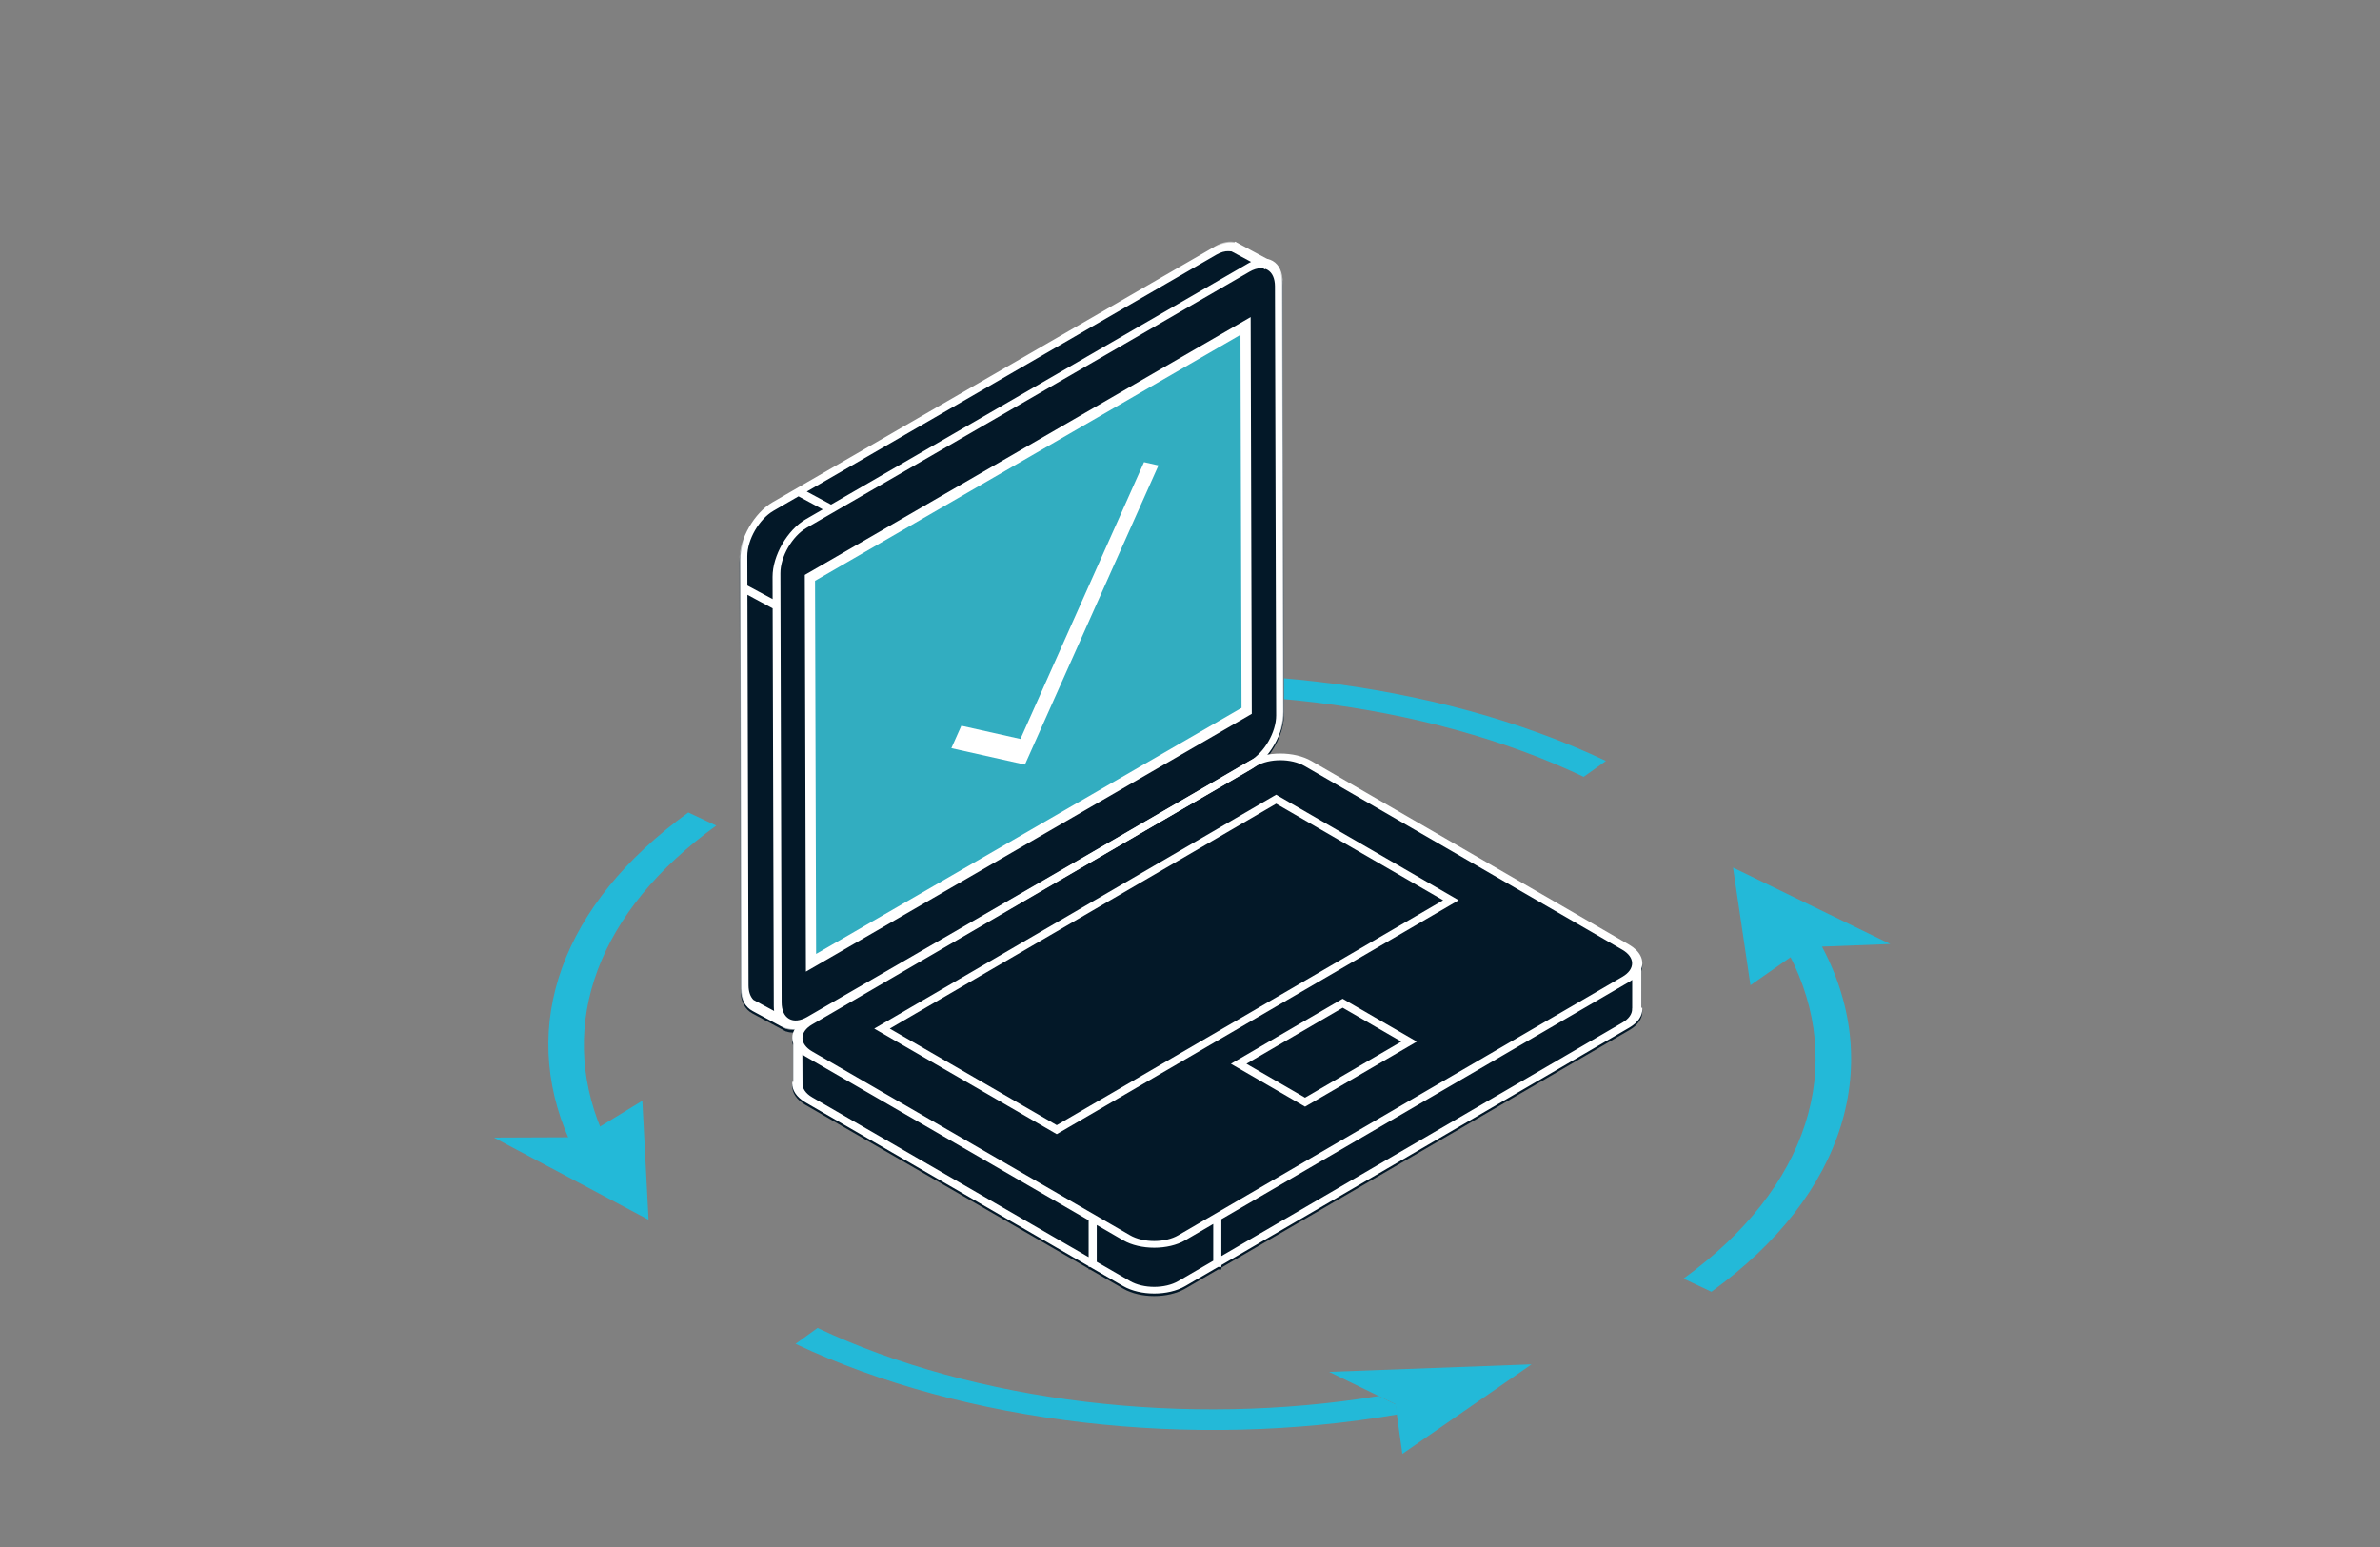 <svg xmlns="http://www.w3.org/2000/svg" xmlns:xlink="http://www.w3.org/1999/xlink" width="400" height="260" viewBox="0 0 400 260">
  <rect x="0" y="0" width="400" height="260" fill="#808080" stroke="none"/>
  <defs>
    <polygon id="continuous-auth-a" points=".722 .595 92.248 .595 92.248 133.121 .722 133.121"/>
  </defs>
  <g fill="none" fill-rule="evenodd" transform="translate(83 40)">
    <polygon fill="#23B9D8" points="84.708 68 63 83 97 81.734 88.055 77.396 85.859 76.331 85.686 75.082"/>
    <polygon fill="#23B9D8" points="0 151.189 26 165 24.955 145 16.918 149.905 14.912 151.128 12.713 151.137"/>
    <g transform="translate(9)">
      <path fill="#23B9D8" d="M45.399,183.192 L41.702,185.862 C70.161,199.289 108.332,203.686 142.84,197.727 L142.605,196.054 L139.679,194.626 C107.44,199.923 71.938,195.711 45.399,183.192"/>
      <polygon fill="#23B9D8" points="131.387 190.566 140.327 194.926 142.522 195.997 142.698 197.253 143.691 204.348 165.404 189.305"/>
      <path fill="#23B9D8" d="M211.015,118.606 L208.631,120.275 C218.492,139.114 211.997,159.661 190.936,174.89 L195.629,177.098 C218.219,160.771 224.961,138.64 213.892,118.497 L211.015,118.606 Z"/>
      <polygon fill="#23B9D8" points="199.265 105.806 202.191 125.585 209.521 120.456 211.31 119.205 213.467 119.123 225.696 118.658"/>
      <path fill="#23B9D8" d="M76.436 75.92L76.667 77.59 79.598 79.016C111.99 73.68 147.583 77.941 174.168 90.555L177.907 87.885C149.373 74.347 111.063 69.921 76.436 75.92M23.685 96.546C2.355 111.986-4.9 132.305 3.692 151.612L6.528 151.6 9.114 149.984C1.553 131.962 8.507 113.109 28.378 98.755L23.685 96.546z"/>
      <path fill="#031828" d="M184.017,129.785 L183.861,129.792 L183.86,123.225 C184.383,121.748 183.616,120.243 181.804,119.195 L128.407,88.317 C126.406,87.163 123.543,86.81 121.021,87.256 C122.688,85.174 123.811,82.444 123.803,80.065 L123.598,7.955 C123.594,6.211 122.991,4.903 121.901,4.275 C121.612,4.108 121.297,3.998 120.965,3.938 L115.568,1.031 L115.529,1.103 C114.56,0.882 113.436,1.121 112.268,1.798 L37.854,44.827 C34.769,46.611 32.268,50.953 32.276,54.505 L32.481,126.616 C32.484,128.303 33.245,129.703 34.515,130.357 L40.033,133.328 L40.181,133.376 L40.189,133.361 C40.526,133.484 40.89,133.545 41.271,133.545 C41.345,133.545 41.421,133.541 41.497,133.536 C41.119,134.242 41.044,135.007 41.311,135.765 L41.311,142.239 L41.168,142.239 L41.157,142.382 C41.069,143.624 41.875,144.832 43.369,145.696 L90.964,173.218 L90.964,173.35 L91.194,173.35 L96.765,176.573 C98.208,177.407 100.1,177.824 101.989,177.824 C103.879,177.824 105.766,177.407 107.2,176.573 L112.735,173.35 L113.269,173.35 L113.269,173.04 L181.838,133.129 C183.287,132.286 184.063,131.154 184.021,129.94 L184.017,129.785 Z"/>
      <polygon fill="#FFF" points="120.54 5.066 114.962 2.062 115.631 .815 121.209 3.819"/>
      <path fill="#FFF" d="M115.17,2 L120.477,4.857 L121.001,3.882 L115.694,1.023 L115.17,2 Z M120.603,5.274 L120.468,5.2 L114.755,2.125 L115.568,0.607 L121.416,3.757 L120.603,5.274 Z"/>
      <path fill="#FFF" d="M118.145,88.017 L43.732,131.046 C41.248,132.483 39.221,131.325 39.213,128.466 L39.009,56.357 C39.001,53.499 41.015,50.004 43.499,48.568 L117.912,5.538 C120.395,4.102 122.423,5.26 122.431,8.117 L122.635,80.227 C122.643,83.085 120.629,86.581 118.145,88.017 L118.145,88.017 Z M33.648,125.603 L33.462,59.704 L38.008,62.152 L38.198,129.054 C38.199,129.463 38.237,129.842 38.302,130.192 L34.541,128.167 C33.985,127.625 33.651,126.755 33.648,125.603 L33.648,125.603 Z M37.934,45.705 L42.199,43.239 L46.596,45.606 L43.495,47.399 C40.452,49.159 37.984,53.442 37.994,56.944 L38.005,60.945 L33.458,58.497 L33.444,53.494 C33.436,50.636 35.451,47.141 37.934,45.705 L37.934,45.705 Z M123.446,7.53 C123.436,4.028 120.951,2.61 117.908,4.37 L47.675,44.983 L43.279,42.614 L112.347,2.675 C113.138,2.217 113.883,2.023 114.53,2.063 L116.175,2.183 L115.62,0.855 C114.702,0.605 113.568,0.798 112.343,1.507 L37.931,44.536 C34.888,46.296 32.419,50.578 32.429,54.081 L32.633,126.191 C32.638,127.998 33.528,129.251 34.588,129.798 L40.105,132.77 L40.118,132.744 C41.09,133.153 42.353,133.016 43.736,132.217 L118.149,89.188 C121.192,87.428 123.66,83.145 123.65,79.641 L123.446,7.53 Z"/>
      <g transform="translate(31.555)">
        <mask id="continuous-auth-b" fill="#fff">
          <use xlink:href="#continuous-auth-a"/>
        </mask>
        <path fill="#FFF" d="M2.055,58.405 L6.297,60.687 L6.287,56.943 C6.275,53.392 8.778,49.052 11.865,47.267 L14.727,45.611 L10.648,43.414 L6.456,45.838 C4.016,47.249 2.034,50.684 2.042,53.494 L2.055,58.405 Z M6.604,61.202 L6.378,61.08 L1.75,58.588 L1.737,53.494 C1.73,50.587 3.778,47.033 6.303,45.571 L10.642,43.064 L15.355,45.603 L12.017,47.533 C9.016,49.269 6.582,53.489 6.592,56.943 L6.604,61.202 Z M3.078,128.043 L6.547,129.911 C6.51,129.633 6.491,129.345 6.491,129.053 L6.301,62.244 L2.061,59.961 L2.246,125.604 C2.25,126.661 2.538,127.504 3.078,128.043 L3.078,128.043 Z M6.957,130.48 L2.881,128.276 C2.269,127.681 1.945,126.757 1.94,125.604 L1.754,59.446 L6.606,62.061 L6.606,62.152 L6.795,129.053 C6.797,129.435 6.831,129.81 6.899,130.164 L6.957,130.48 Z M88.374,5.073 C87.782,5.073 87.121,5.274 86.433,5.672 L12.021,48.702 C9.58,50.112 7.599,53.546 7.606,56.356 L7.811,128.468 C7.815,129.787 8.258,130.768 9.058,131.229 C9.86,131.695 10.943,131.584 12.101,130.913 L86.515,87.883 C88.955,86.472 90.936,83.037 90.928,80.228 L90.724,8.118 C90.72,6.797 90.277,5.816 89.476,5.354 C89.15,5.167 88.777,5.073 88.374,5.073 L88.374,5.073 Z M10.16,131.82 C9.704,131.82 9.28,131.712 8.905,131.496 C8.007,130.977 7.509,129.902 7.506,128.468 L7.301,56.356 C7.293,53.449 9.342,49.897 11.868,48.435 L86.28,5.406 C87.535,4.68 88.725,4.57 89.63,5.09 C90.529,5.608 91.025,6.683 91.029,8.118 L91.232,80.228 C91.24,83.135 89.193,86.687 86.667,88.15 L12.254,131.18 C11.519,131.604 10.806,131.82 10.16,131.82 L10.16,131.82 Z M8.528,132.583 L8.623,132.603 C9.584,133.007 10.823,132.824 12.104,132.083 L86.518,89.054 C89.519,87.318 91.952,83.096 91.943,79.641 L91.738,7.531 C91.734,5.901 91.185,4.688 90.194,4.116 C89.193,3.543 87.86,3.676 86.43,4.503 L16.124,45.158 L16.048,45.118 L11.41,42.619 L11.648,42.482 L80.716,2.542 C81.439,2.123 82.161,1.904 82.814,1.904 C82.87,1.904 82.928,1.907 82.985,1.91 L84.383,2.014 L83.954,0.984 C83.055,0.766 81.987,0.99 80.865,1.64 L6.452,44.669 C3.452,46.404 1.018,50.626 1.027,54.081 L1.232,126.191 C1.236,127.761 1.934,129.059 3.102,129.661 L8.528,132.583 Z M9.716,133.121 C9.335,133.121 8.972,133.06 8.635,132.937 L8.626,132.951 L8.478,132.904 L2.96,129.932 C1.69,129.278 0.93,127.879 0.926,126.191 L0.722,54.081 C0.712,50.529 3.214,46.187 6.299,44.403 L80.713,1.374 C81.933,0.667 83.107,0.432 84.106,0.706 L84.178,0.726 L84.858,2.355 L82.963,2.215 C82.337,2.171 81.603,2.384 80.869,2.809 L12.039,42.611 L16.118,44.807 L86.278,4.236 C87.804,3.354 89.247,3.217 90.346,3.851 C91.436,4.479 92.039,5.786 92.043,7.531 L92.248,79.641 C92.26,83.194 89.757,87.535 86.671,89.321 L12.257,132.349 C11.374,132.86 10.506,133.121 9.716,133.121 L9.716,133.121 Z" mask="url(#continuous-auth-b)"/>
      </g>
      <polygon fill="#FFF" points="43.768 56.506 43.413 56.711 43.601 123.033 117.875 80.084 118.23 79.879 118.042 13.556"/>
      <polygon fill="#FFF" points="45.007 120.586 44.829 57.526 116.636 16.003 116.814 79.063"/>
      <polygon fill="#FFF" points="43.448 123.298 43.448 123.033 43.26 56.623 43.692 56.373 118.194 13.291 118.194 13.556 118.384 79.967 117.951 80.218"/>
      <polygon fill="#FFF" points="43.568 56.799 43.753 122.767 118.076 79.791 117.888 13.821"/>
      <polygon fill="#FFF" points="44.855 120.852 44.855 120.587 44.674 57.438 44.752 57.392 116.788 15.738 116.788 16.004 116.968 79.151 116.89 79.196"/>
      <polygon fill="#32ADC0" points="44.982 57.614 45.161 120.322 116.659 78.974 116.483 16.268"/>
      <path fill="#FFF" d="M180.76,131.993 L113.117,171.364 L113.117,164.822 L181.761,124.867 C182.025,124.714 182.256,124.549 182.471,124.378 L182.471,129.59 L182.458,129.591 C182.463,130.46 181.897,131.331 180.76,131.993 L180.76,131.993 Z M106.122,175.436 C103.845,176.761 100.131,176.761 97.839,175.436 L92.177,172.161 L92.177,165.614 L96.842,168.312 C99.686,169.956 104.297,169.955 107.124,168.31 L112.057,165.439 L112.057,171.982 L106.122,175.436 Z M44.442,144.558 C43.214,143.849 42.64,142.899 42.724,141.967 L42.701,141.967 L42.701,136.922 C42.924,137.101 43.167,137.273 43.445,137.435 L91.117,165.001 L91.117,171.548 L44.442,144.558 Z M44.415,132.049 L119.052,88.606 C121.327,87.282 125.046,87.282 127.335,88.606 L180.732,119.484 C183.025,120.808 183.034,122.964 180.76,124.288 L106.122,167.731 C103.845,169.057 100.131,169.057 97.839,167.731 L44.442,136.854 C42.153,135.53 42.138,133.374 44.415,132.049 L44.415,132.049 Z M183.708,122.773 C184.199,121.421 183.542,119.953 181.728,118.904 L128.33,88.027 C125.488,86.384 120.875,86.384 118.051,88.027 L43.413,131.47 C41.623,132.512 40.977,133.968 41.464,135.314 L41.464,141.968 L41.31,141.968 C41.228,143.11 41.94,144.269 43.445,145.138 L91.117,172.705 L91.117,172.772 L91.234,172.772 L96.842,176.016 C99.686,177.661 104.297,177.659 107.124,176.015 L112.694,172.772 L113.117,172.772 L113.117,172.526 L181.761,132.572 C183.204,131.732 183.906,130.624 183.868,129.52 L183.708,129.528 L183.708,122.773 Z"/>
      <path fill="#FFF" d="M44.492,132.182 C43.445,132.792 42.868,133.594 42.87,134.444 C42.87,135.299 43.457,136.108 44.519,136.72 L97.915,167.598 C100.165,168.901 103.811,168.902 106.046,167.598 L180.684,124.155 C181.73,123.546 182.306,122.743 182.304,121.894 C182.304,121.039 181.718,120.23 180.656,119.616 L127.259,88.74 C125.009,87.44 121.363,87.438 119.128,88.74 L44.492,132.182 Z M101.987,168.876 C100.459,168.877 98.929,168.539 97.763,167.865 L44.366,136.987 C43.204,136.315 42.564,135.412 42.563,134.444 C42.561,133.48 43.192,132.583 44.339,131.915 L44.416,132.049 L44.339,131.915 L118.975,88.472 C121.292,87.126 125.077,87.124 127.411,88.472 L180.809,119.35 C181.97,120.022 182.609,120.925 182.611,121.894 C182.613,122.857 181.983,123.755 180.836,124.423 L106.198,167.865 C105.04,168.539 103.514,168.876 101.987,168.876 L101.987,168.876 Z M113.269,164.91 L113.269,171.099 L180.684,131.86 C181.734,131.249 182.31,130.443 182.306,129.592 L182.304,129.453 L182.319,129.452 L182.319,124.686 C182.155,124.804 181.998,124.908 181.838,125 L113.269,164.91 Z M112.965,171.632 L112.965,164.733 L113.041,164.688 L181.686,124.734 C181.911,124.604 182.131,124.453 182.377,124.258 L182.625,124.063 L182.608,129.729 C182.554,130.641 181.931,131.488 180.836,132.126 L112.965,171.632 Z M44.519,144.425 L90.965,171.282 L90.965,165.089 L43.369,137.567 C43.196,137.467 43.027,137.358 42.853,137.233 L42.877,141.98 C42.796,142.885 43.394,143.775 44.519,144.425 L44.519,144.425 Z M91.27,171.813 L91.041,171.681 L44.366,144.692 C43.184,144.008 42.533,143.06 42.564,142.076 L42.548,141.966 L42.548,136.605 L42.796,136.802 C43.049,137.003 43.281,137.162 43.521,137.301 L91.27,164.913 L91.27,171.813 Z M92.33,172.073 L97.915,175.302 C100.165,176.605 103.811,176.607 106.046,175.302 L111.905,171.892 L111.905,165.705 L107.2,168.445 C104.335,170.113 99.655,170.115 96.765,168.445 L92.33,165.879 L92.33,172.073 Z M101.987,176.58 C100.459,176.58 98.929,176.243 97.763,175.569 L92.025,172.25 L92.025,165.348 L96.918,168.178 C99.72,169.799 104.263,169.797 107.047,168.178 L112.209,165.171 L112.209,172.069 L112.133,172.113 L106.198,175.569 C105.04,176.243 103.514,176.58 101.987,176.58 L101.987,176.58 Z M91.27,172.62 L91.274,172.62 L91.31,172.639 L96.918,175.882 C99.72,177.502 104.263,177.501 107.047,175.882 L112.652,172.62 L112.965,172.62 L112.965,172.439 L113.041,172.393 L181.686,132.438 C182.967,131.692 183.683,130.719 183.716,129.681 L183.554,129.689 L183.564,122.721 C184.048,121.386 183.333,120.01 181.651,119.038 L128.254,88.16 C125.452,86.539 120.911,86.539 118.127,88.16 L43.49,131.602 C41.832,132.567 41.127,133.935 41.608,135.261 L41.616,135.313 L41.616,142.121 L41.456,142.121 C41.447,143.193 42.192,144.237 43.521,145.005 L91.27,172.62 Z M101.989,177.399 C100.1,177.399 98.208,176.983 96.765,176.148 L91.194,172.926 L90.965,172.926 L90.965,172.794 L43.369,145.272 C41.875,144.408 41.069,143.199 41.157,141.958 L41.167,141.815 L41.311,141.815 L41.311,135.341 C40.794,133.871 41.549,132.377 43.337,131.335 L117.974,87.893 C120.839,86.226 125.521,86.228 128.407,87.893 L181.803,118.771 C183.616,119.819 184.383,121.324 183.86,122.801 L183.861,129.367 L184.017,129.361 L184.021,129.516 C184.063,130.729 183.287,131.862 181.838,132.705 L113.269,172.616 L113.269,172.926 L112.735,172.926 L107.2,176.148 C105.766,176.983 103.879,177.399 101.989,177.399 L101.989,177.399 Z"/>
      <path fill="#FFF" d="M85.603,149.277 L150.849,111.3 L122.482,94.897 L57.237,132.873 L85.603,149.277 L85.603,149.277 Z M122.475,93.736 L152.848,111.299 L85.608,150.437 L55.236,132.873 L122.475,93.736 Z"/>
      <path fill="#FFF" d="M57.542 132.874L85.604 149.1 150.545 111.301 122.482 95.074 57.542 132.874zM85.604 149.453L85.528 149.41 56.932 132.874 57.161 132.741 122.482 94.72 122.559 94.763 151.155 111.301 150.926 111.434 85.604 149.453zM55.541 132.874L85.609 150.26 152.542 111.299 122.476 93.913 55.541 132.874zM85.609 150.612L85.532 150.57 54.931 132.874 55.16 132.741 122.476 93.559 122.553 93.603 153.153 111.299 152.923 111.433 85.609 150.612zM127.334 144.655L143.819 135.06 133.664 129.188 117.18 138.783 127.334 144.655 127.334 144.655zM133.657 128.03L145.818 135.062 127.34 145.816 115.181 138.785 133.657 128.03z"/>
      <path fill="#FFF" d="M117.485,138.784 L127.335,144.478 L143.513,135.06 L133.665,129.365 L117.485,138.784 Z M127.335,144.831 L127.258,144.788 L116.875,138.784 L133.665,129.011 L133.741,129.055 L144.123,135.06 L127.335,144.831 Z M115.486,138.786 L127.341,145.638 L145.512,135.062 L133.657,128.207 L115.486,138.786 Z M127.341,145.992 L127.264,145.949 L114.875,138.786 L133.657,127.854 L133.734,127.897 L146.123,135.062 L127.341,145.992 Z"/>
      <polygon fill="#FFF" points="100.271 37.673 102.7 38.221 80.257 88.501 67.891 85.742 69.571 81.971 79.503 84.192"/>
    </g>
  </g>
</svg>
